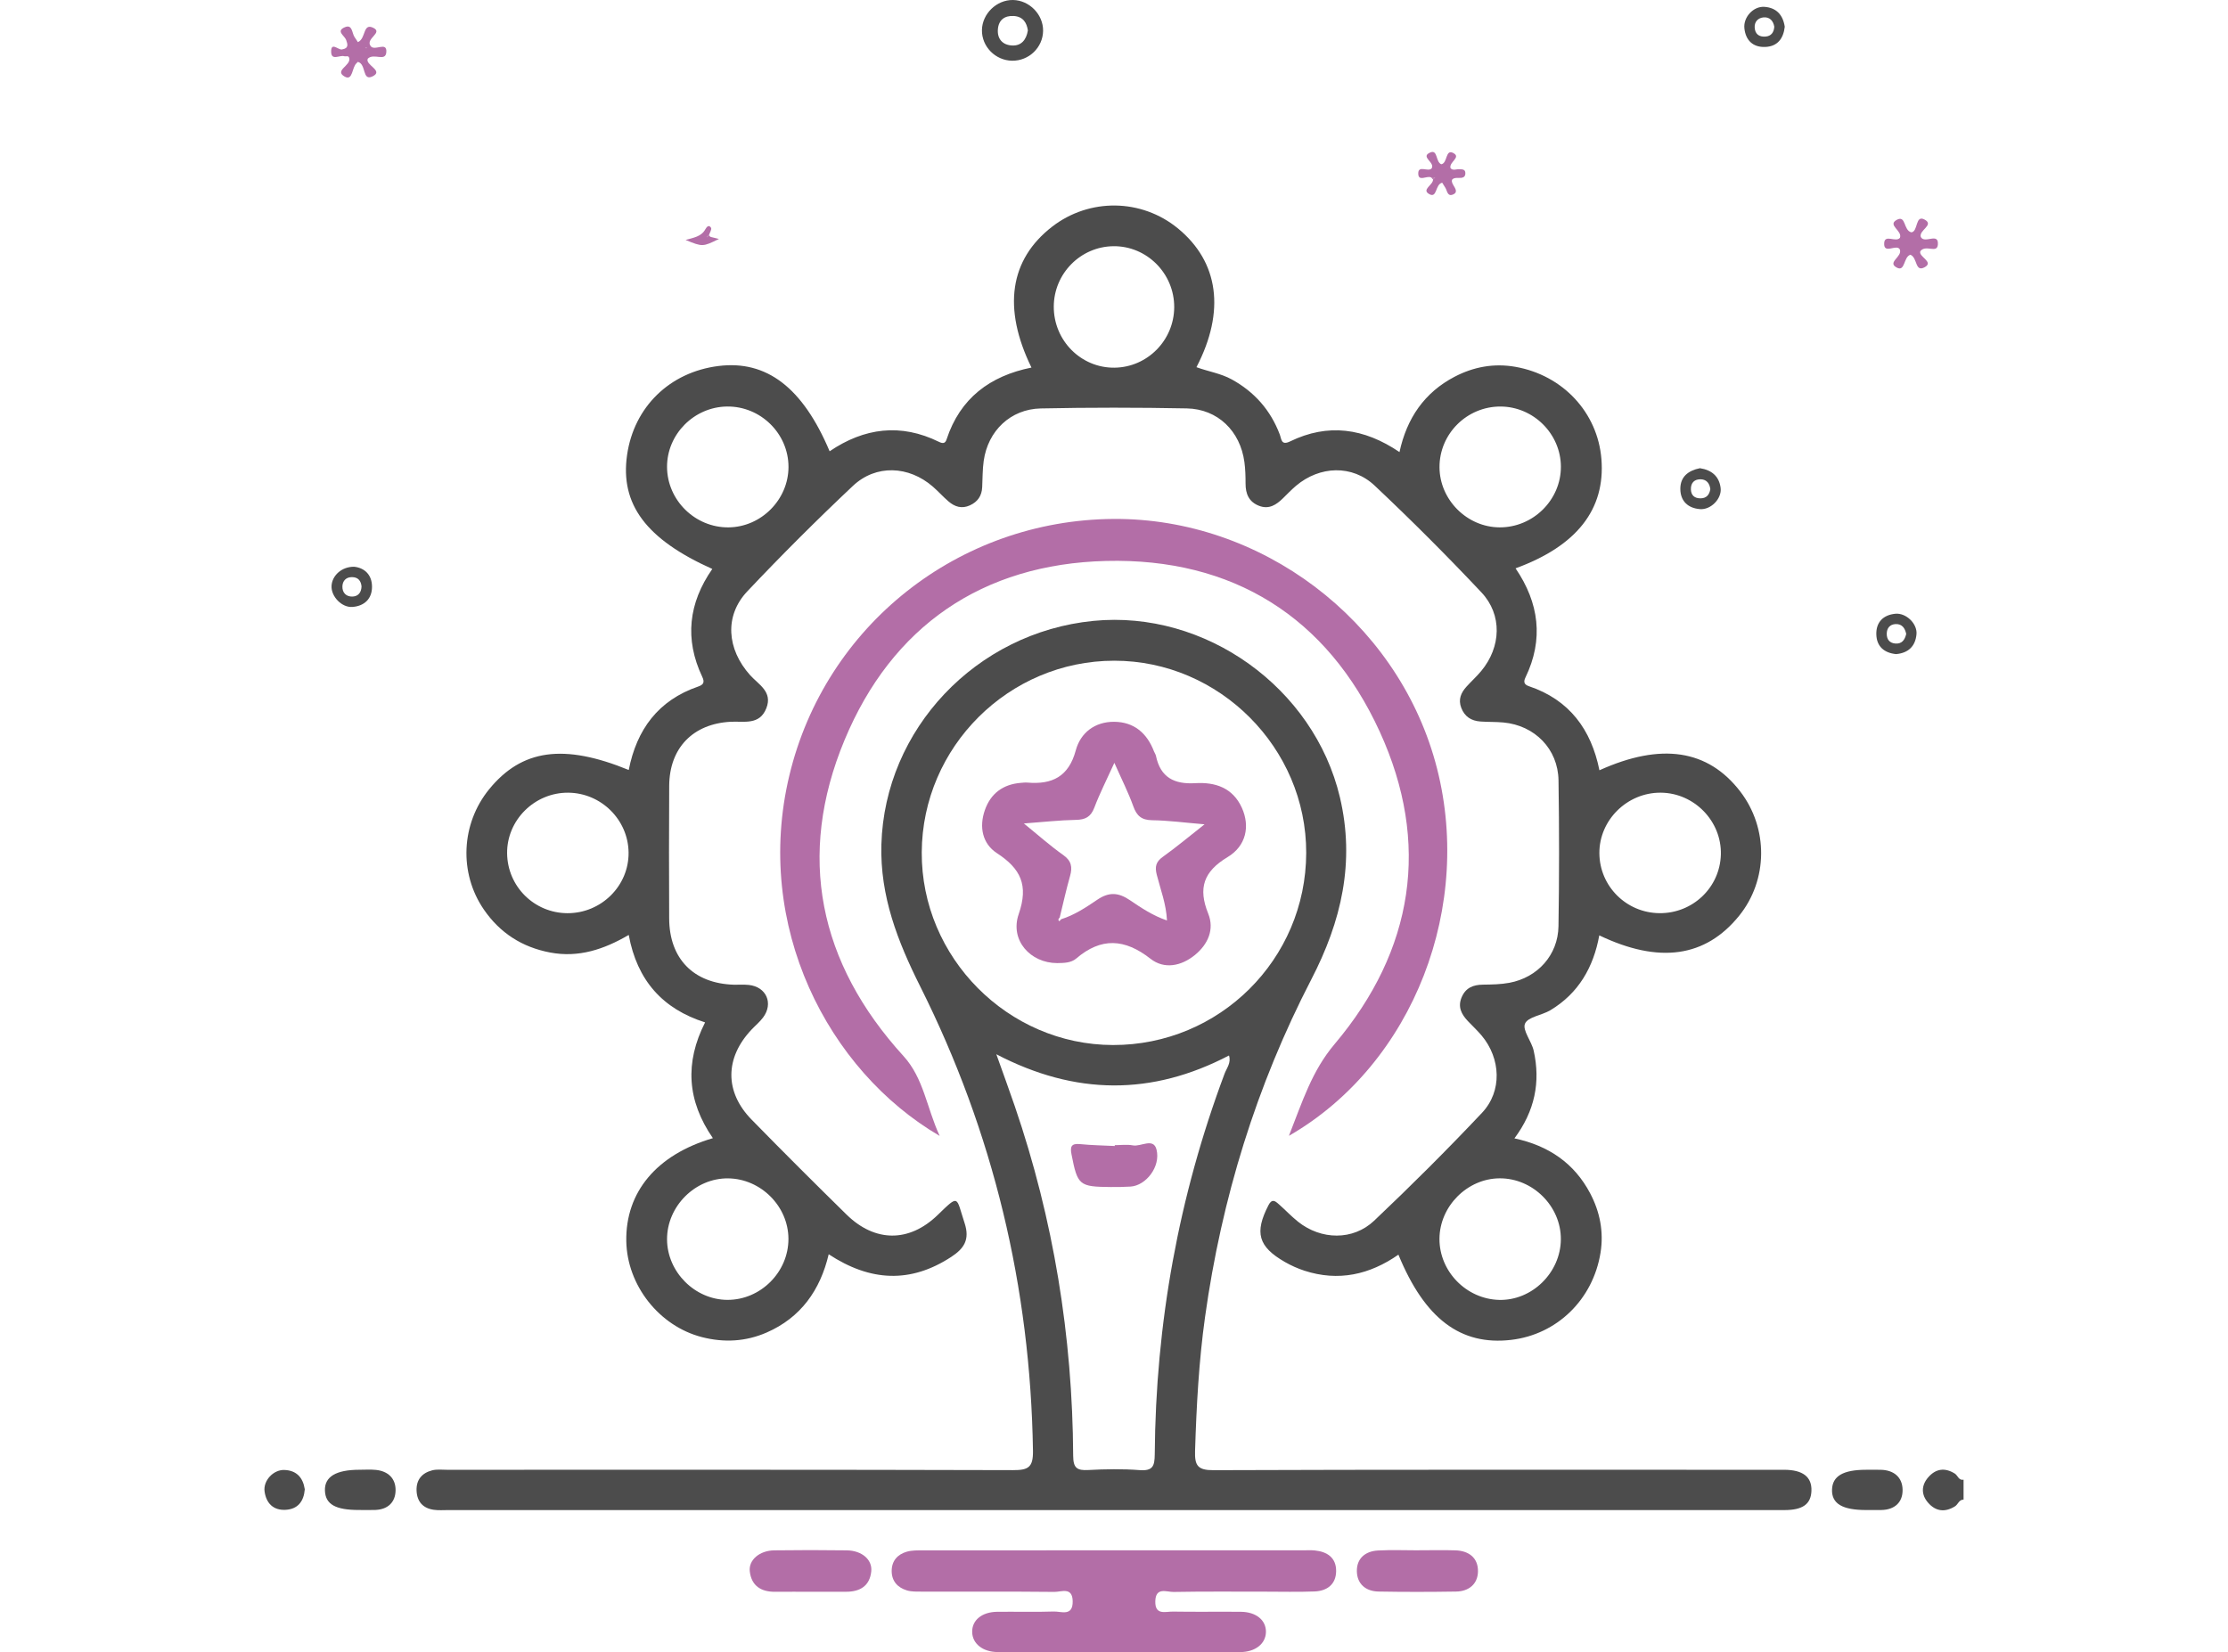 <?xml version="1.0" encoding="utf-8"?>
<!-- Generator: Adobe Illustrator 17.0.0, SVG Export Plug-In . SVG Version: 6.00 Build 0)  -->
<!DOCTYPE svg PUBLIC "-//W3C//DTD SVG 1.1//EN" "http://www.w3.org/Graphics/SVG/1.1/DTD/svg11.dtd">
<svg version="1.1" id="Layer_1" xmlns="http://www.w3.org/2000/svg" xmlns:xlink="http://www.w3.org/1999/xlink" x="0px" y="0px"
	 width="720px" height="534px" viewBox="0 0 720 534" enable-background="new 0 0 720 534" xml:space="preserve">
<g>
	<path fill="#4C4C4C" d="M634.546,484.701c-1.498-0.012-1.766,1.55-2.799,2.187c-3.238,1.998-6.186,1.619-8.622-1.137
		c-2.315-2.619-2.278-5.63-0.008-8.25c2.401-2.772,5.323-3.265,8.595-1.219c0.987,0.618,1.238,2.281,2.834,1.984
		C634.546,480.411,634.546,482.556,634.546,484.701z"/>
	<path fill="#4C4C4C" d="M230.375,367.872c-8.366-12.122-9.112-24.421-2.519-37.417c-13.731-4.362-21.973-13.58-24.676-28.269
		c-7.977,4.665-16.182,7.423-25.377,5.686c-9.081-1.716-16.238-6.322-21.428-13.874c-8.147-11.855-7.38-27.779,1.707-38.909
		c10.556-12.929,24.106-14.815,45.1-6.218c2.57-13.065,9.512-22.528,22.43-26.964c1.705-0.585,2.175-1.355,1.337-3.124
		c-5.797-12.231-4.425-23.875,3.235-34.886c-21.402-9.594-29.837-20.93-27.538-36.86c2.24-15.525,13.794-26.769,29.53-28.737
		c15.552-1.945,27.227,6.957,35.926,27.56c11.207-7.607,22.998-9.112,35.348-3.041c1.274,0.626,2.023,0.494,2.438-0.776
		c4.367-13.336,14.024-20.532,27.44-23.241c-9.399-19.231-7.022-34.939,6.68-45.536c12.056-9.323,28.899-9.091,40.651,0.56
		c13.183,10.827,15.4,26.754,5.987,44.855c3.8,1.401,7.843,1.991,11.403,3.951c7.353,4.049,12.522,9.923,15.501,17.748
		c0.586,1.538,0.439,3.708,3.344,2.296c12.213-5.938,23.86-4.347,35.364,3.442c2.357-10.93,8.055-19.247,17.79-24.338
		c6.151-3.217,12.744-4.444,19.713-3.209c15.286,2.71,26.541,14.756,27.752,29.806c1.305,16.221-7.94,28.084-27.743,35.315
		c7.595,11.178,9.161,22.944,3.184,35.3c-0.719,1.486-0.347,2.301,1.141,2.802c13.086,4.407,20.114,13.986,22.779,27.169
		c19.972-9.021,35.052-6.702,45.476,6.823c9.166,11.892,9.021,28.65-0.347,40.221c-10.857,13.409-25.823,15.57-45.181,6.317
		c-1.871,10.309-6.707,18.737-15.813,24.202c-2.724,1.635-7.249,2.136-8.19,4.336c-0.903,2.112,2.124,5.675,2.807,8.737
		c2.25,10.093,0.393,19.471-6.224,28.339c11.085,2.355,19.356,8.056,24.472,17.759c3.158,5.989,4.433,12.444,3.353,19.192
		c-2.422,15.131-14.066,26.441-28.87,28.177c-16.323,1.914-27.925-6.8-36.445-27.54c-9.31,6.481-19.387,8.749-30.362,5.187
		c-2.186-0.71-4.332-1.676-6.326-2.821c-8.661-4.972-9.859-9.511-5.301-18.362c1.108-2.152,2.102-1.394,3.234-0.404
		c2.15,1.879,4.109,3.987,6.337,5.762c7.398,5.893,17.722,6.153,24.575-0.337c11.93-11.298,23.581-22.919,34.855-34.871
		c6.587-6.982,6.09-17.573-0.134-24.994c-1.374-1.638-2.966-3.094-4.434-4.654c-2.077-2.206-3.346-4.594-1.994-7.735
		c1.324-3.075,3.74-4.005,6.871-4.043c2.847-0.035,5.741-0.079,8.526-0.596c9.153-1.7,15.724-8.989,15.875-18.266
		c0.256-15.723,0.252-31.455,0.011-47.178c-0.156-10.14-7.665-17.75-17.793-18.698c-2.485-0.233-5-0.131-7.491-0.317
		c-2.896-0.217-5.036-1.546-6.137-4.4c-1.049-2.721-0.097-4.887,1.673-6.85c1.555-1.723,3.295-3.287,4.775-5.069
		c6.433-7.746,6.885-18.164,0.055-25.42c-11.14-11.834-22.652-23.346-34.48-34.491c-7.272-6.851-17.78-6.4-25.413,0.039
		c-1.499,1.264-2.855,2.699-4.262,4.07c-2.148,2.093-4.485,3.634-7.652,2.428c-3.306-1.259-4.418-3.856-4.409-7.214
		c0.006-2.315-0.063-4.651-0.37-6.942c-1.345-10.033-8.624-17.153-18.622-17.346c-15.721-0.303-31.457-0.314-47.176,0.011
		c-9.786,0.203-17.085,7.244-18.449,16.931c-0.397,2.816-0.357,5.694-0.493,8.545c-0.133,2.766-1.44,4.687-3.969,5.846
		c-2.636,1.208-4.907,0.454-6.925-1.278c-1.76-1.51-3.312-3.261-5.063-4.782c-7.764-6.745-18.376-7.245-25.821-0.23
		c-11.7,11.024-23.091,22.404-34.131,34.089c-7.445,7.881-6.642,18.665,0.923,27.097c2.728,3.04,7.339,5.33,5.234,10.678
		c-2.195,5.579-7.232,4.145-11.533,4.375c-12.178,0.65-19.78,8.456-19.858,20.689c-0.092,14.297-0.067,28.595-0.008,42.892
		c0.054,13.026,7.883,21,20.887,21.408c1.607,0.05,3.23-0.096,4.822,0.07c5.704,0.595,8.065,5.962,4.615,10.557
		c-1.064,1.417-2.471,2.575-3.698,3.873c-8.636,9.131-8.759,20.129-0.023,29.068c10.117,10.353,20.372,20.573,30.701,30.714
		c9.165,8.998,20.225,9.093,29.462,0.152c7.067-6.841,5.88-5.957,8.692,2.582c1.785,5.421-0.211,8.284-4.318,10.969
		c-13.165,8.605-26.158,7.967-39.589-0.861c-2.737,11.626-9.03,20.473-20.033,25.286c-6.747,2.951-13.797,3.335-20.969,1.485
		c-13.773-3.553-24.163-16.719-24.408-31.014C202.122,385.354,212.132,373.226,230.375,367.872z M536.283,295.15
		c10.763,0.094,19.56-8.323,19.831-18.974c0.274-10.757-8.591-19.88-19.405-19.969c-10.847-0.09-19.912,8.836-19.856,19.55
		C516.909,286.428,525.554,295.056,536.283,295.15z M183.348,295.157c10.94,0.049,19.899-8.826,19.784-19.601
		c-0.112-10.593-8.858-19.264-19.509-19.345c-10.859-0.082-19.866,8.863-19.746,19.613
		C163.995,286.521,172.644,295.109,183.348,295.157z M379.458,99.298c0.051-10.898-8.848-19.834-19.639-19.72
		c-10.631,0.113-19.258,8.853-19.281,19.533c-0.024,10.971,8.808,19.851,19.623,19.729
		C370.783,118.719,379.407,109.986,379.458,99.298z M235.452,170.455c10.544-0.105,19.343-8.978,19.357-19.52
		c0.015-10.792-9.012-19.675-19.859-19.542c-10.647,0.131-19.409,8.945-19.388,19.503
		C215.585,161.662,224.636,170.563,235.452,170.455z M484.622,170.453c10.837,0.044,19.842-8.891,19.795-19.64
		c-0.046-10.575-8.847-19.353-19.465-19.415c-10.878-0.063-19.809,8.805-19.764,19.626
		C465.231,161.546,474.098,170.411,484.622,170.453z M504.405,400.604c0.09-10.697-9.039-19.809-19.786-19.75
		c-10.46,0.057-19.389,9.035-19.441,19.55c-0.052,10.521,8.667,19.464,19.25,19.744
		C495.058,420.429,504.315,411.373,504.405,400.604z M254.792,400.382c-0.042-10.493-8.902-19.378-19.458-19.514
		c-10.665-0.137-19.841,9.035-19.772,19.763c0.068,10.512,9.003,19.457,19.486,19.508
		C245.793,420.19,254.835,411.143,254.792,400.382z"/>
	<path fill="#4C4C4C" d="M359.979,488.083c-71.674-0.003-143.349-0.003-215.024-0.006c-1.608,0-3.241,0.136-4.819-0.094
		c-3.474-0.506-5.368-2.65-5.517-6.153c-0.152-3.551,1.76-5.762,5.062-6.6c1.518-0.385,3.197-0.171,4.803-0.171
		c60.95-0.005,121.901-0.064,182.85,0.113c4.956,0.014,6.565-0.861,6.481-6.266c-0.827-52.806-12.791-102.871-36.439-150.08
		c-7.27-14.514-13.023-29.177-12.546-45.891c1.062-37.175,30.516-68.5,68.496-72.254c36.238-3.581,71.286,21.641,79.665,56.96
		c4.978,20.983,0.49,40.152-9.196,58.859c-17.793,34.364-29.027,70.876-34.374,109.194c-2.003,14.352-2.771,28.793-3.224,43.273
		c-0.147,4.71,0.841,6.24,5.942,6.221c55.587-0.207,111.175-0.129,166.763-0.129c5.898,0,11.797-0.017,17.695,0.001
		c6.022,0.019,8.954,2.305,8.787,6.804c-0.16,4.309-2.816,6.219-8.775,6.22C504.4,488.089,432.19,488.087,359.979,488.083z
		 M359.641,337.769c34.459,0.074,62.402-27.705,62.474-62.108c0.071-33.934-28.078-62.123-62.023-62.11
		c-34.084,0.013-62.041,27.836-62.219,61.921C297.697,309.448,325.704,337.696,359.641,337.769z M321.973,340.749
		c2.211,6.213,4.158,11.503,5.982,16.836c12.521,36.616,18.638,74.321,18.855,112.976c0.022,3.938,1.254,4.768,4.856,4.574
		c5.522-0.297,11.095-0.388,16.602,0.028c4.224,0.319,4.874-1.254,4.902-5.086c0.306-42.318,7.716-83.359,22.56-123.031
		c0.676-1.806,2.2-3.551,1.432-5.896C372.23,354.178,347.502,354.065,321.973,340.749z"/>
	<path fill="#4C4C4C" d="M116.026,488.05c-7.599,0.019-10.852-1.829-11.02-6.239c-0.172-4.498,3.536-6.749,11.149-6.761
		c1.779-0.003,3.573-0.126,5.335,0.05c3.921,0.392,6.388,2.755,6.348,6.578c-0.04,3.81-2.434,6.182-6.475,6.358
		C119.588,488.115,117.806,488.05,116.026,488.05z"/>
	<path fill="#4C4C4C" d="M603.183,488.068c-7.823,0.014-11.296-2.057-11.144-6.64c0.144-4.349,3.626-6.371,10.978-6.373
		c1.601,0,3.203-0.027,4.804,0.008c4.231,0.094,6.958,2.427,7.021,6.458c0.063,4.05-2.561,6.465-6.855,6.536
		C606.386,488.084,604.784,488.062,603.183,488.068z"/>
	<path fill="#4C4C4C" d="M337.086,9.998c-0.083,5.367-4.599,9.708-10.017,9.628c-5.411-0.08-9.832-4.579-9.745-9.917
		c0.086-5.266,4.758-9.787,10.032-9.708C332.667,0.081,337.167,4.704,337.086,9.998z M332.167,9.828
		c-0.365-2.476-1.556-4.489-4.589-4.656c-2.927-0.161-4.844,1.274-5.098,4.238c-0.278,3.234,1.598,5.181,4.665,5.298
		C329.969,14.817,331.659,12.969,332.167,9.828z"/>
	<path fill="#4C4C4C" d="M98.496,481.37c-0.32,3.898-2.234,6.408-6.195,6.626c-3.987,0.219-6.271-2.132-6.8-5.93
		c-0.487-3.498,2.834-7.075,6.395-6.949C95.823,475.256,97.919,477.565,98.496,481.37z"/>
	<path fill="#4C4C4C" d="M114.47,183.182c3.313,0.363,5.734,2.572,5.75,6.437c0.016,3.861-2.39,6.24-6.296,6.552
		c-3.451,0.276-6.932-3.355-6.784-6.76C107.285,186.038,110.424,183.123,114.47,183.182z M116.832,189.516
		c-0.198-1.823-1.106-2.955-3.066-2.981c-1.994-0.026-3.055,1.265-3.115,2.976c-0.072,2.045,1.226,3.426,3.354,3.302
		C115.844,192.706,116.782,191.408,116.832,189.516z"/>
	<path fill="#4C4C4C" d="M549.348,151.329c3.731,0.561,6.228,2.567,6.693,6.411c0.415,3.43-3.153,7.091-6.666,6.816
		c-3.861-0.303-6.327-2.562-6.358-6.503C542.986,154.08,545.598,152.083,549.348,151.329z M552.71,158.094
		c-0.218-1.795-1.168-3.09-2.999-3.175c-2.094-0.097-3.353,1.087-3.28,3.275c0.064,1.934,1.224,2.89,3.121,2.875
		C551.474,161.054,552.412,159.907,552.71,158.094z"/>
	<path fill="#4C4C4C" d="M576.763,8.663c-0.436,3.828-2.378,6.378-6.344,6.514c-3.938,0.135-6.296-2.133-6.705-6.041
		c-0.376-3.591,2.92-7.161,6.464-6.921C574.04,2.477,576.194,4.799,576.763,8.663z M573.38,8.65
		c-0.331-1.966-1.53-3.231-3.528-3.025c-1.655,0.171-2.895,1.331-2.814,3.216c0.093,2.146,1.415,3.133,3.471,2.984
		C572.352,11.691,573.248,10.509,573.38,8.65z"/>
	<path fill="#4C4C4C" d="M612.737,211.419c-3.839-0.391-6.289-2.453-6.385-6.393c-0.095-3.943,2.251-6.271,6.137-6.652
		c3.466-0.34,7.154,3.196,6.843,6.623C618.986,208.812,616.757,211.063,612.737,211.419z M616.013,204.896
		c-0.393-1.877-1.357-3.29-3.453-3.181c-1.796,0.093-2.82,1.268-2.842,3.108c-0.022,1.833,0.909,3.013,2.754,3.174
		C614.618,208.185,615.57,206.82,616.013,204.896z"/>
</g>
<g>
	<path fill="#B36EA7" d="M416.526,367.117c4.338-10.994,7.373-20.899,14.771-29.661c25.609-30.328,31.062-64.947,14.58-100.966
		c-16.977-37.102-47.539-56.198-88.434-55.184c-39.994,0.991-69.23,21.126-84.521,57.895
		c-15.543,37.374-8.367,72.049,19.064,102.153c6.524,7.16,7.444,16.593,11.676,25.787c-36.201-21.15-60.195-67.931-48.581-116.483
		c11.609-48.531,54.738-82.61,104.781-82.932c47.656-0.306,91.203,32.583,103.958,78.516
		C476.638,292.407,456.891,343.872,416.526,367.117z"/>
	<path fill="#B36EA7" d="M360.532,501.085c20.198,0,40.395-0.001,60.593,0.001c1.251,0,2.512-0.081,3.752,0.042
		c4.039,0.399,6.942,2.353,6.908,6.667c-0.034,4.288-2.919,6.43-6.974,6.589c-5.354,0.21-10.722,0.062-16.084,0.066
		c-9.831,0.006-19.663-0.088-29.491,0.091c-2.216,0.04-5.775-1.71-5.887,3.015c-0.11,4.633,3.298,3.297,5.666,3.337
		c7.326,0.122,14.656-0.004,21.984,0.064c4.962,0.046,8.174,2.729,8.102,6.561c-0.071,3.741-3.423,6.451-8.322,6.458
		c-26.096,0.034-52.192,0.032-78.289-0.004c-4.896-0.007-8.241-2.708-8.321-6.458c-0.082-3.836,3.12-6.501,8.099-6.559
		c6.076-0.07,12.159,0.122,18.229-0.087c2.413-0.083,6.242,1.72,6.152-3.344c-0.084-4.715-3.682-2.976-5.897-2.998
		c-14.298-0.145-28.598-0.064-42.897-0.091c-1.596-0.003-3.276,0.06-4.771-0.391c-2.985-0.9-4.912-2.97-4.928-6.242
		c-0.016-3.271,1.863-5.396,4.872-6.266c1.671-0.483,3.529-0.432,5.302-0.434C319.064,501.076,339.798,501.085,360.532,501.085z"/>
	<path fill="#B36EA7" d="M458.62,501.072c3.912,0,7.826-0.099,11.734,0.027c4.353,0.14,7.345,2.447,7.268,6.831
		c-0.071,4.068-2.957,6.425-7.073,6.489c-8.354,0.13-16.714,0.149-25.068-0.006c-4.092-0.076-6.918-2.416-6.996-6.546
		c-0.079-4.166,2.739-6.501,6.803-6.722c4.432-0.241,8.887-0.055,13.332-0.055C458.62,501.084,458.62,501.078,458.62,501.072z"/>
	<path fill="#B36EA7" d="M262.213,514.481c-3.912,0.003-7.824-0.026-11.735,0.01c-4.556,0.042-7.639-1.947-8.178-6.591
		c-0.431-3.709,3.176-6.739,7.898-6.803c7.822-0.106,15.648-0.11,23.469,0.002c4.83,0.069,8.277,2.983,7.89,6.784
		c-0.48,4.72-3.632,6.606-8.143,6.597C269.681,514.472,265.947,514.478,262.213,514.481z"/>
	<path fill="#B36EA7" d="M617.353,82.333c-2.267,0.741-1.631,5.582-4.357,4.17c-3.34-1.73,1.865-3.453,0.952-5.889
		c-1.058-1.897-5.278,1.793-5.054-2.051c0.175-2.993,3.769-0.094,5.087-1.697c0.883-2.322-4.195-4.097-1.013-5.815
		c3.044-1.643,2.077,3.433,4.717,4.043c2.241-0.266,1.177-5.872,4.329-4.092c3.124,1.764-1.973,3.376-1.292,5.584
		c1.228,2.364,5.845-1.663,5.516,2.484c-0.237,2.993-3.863-0.112-5.631,2.067c-0.866,1.791,4.478,3.453,1.433,5.193
		C618.778,88.192,619.724,83.26,617.353,82.333z"/>
	<path fill="#B36EA7" d="M115.649,13.614c2.689-1.126,1.538-6.325,5-4.615c3.179,1.57-2.427,3.389-0.971,5.738
		c1.149,2.121,5.456-1.595,5.167,2.122c-0.253,3.249-3.997,0.177-5.983,2.096c-1.028,2.042,5.358,3.91,1.508,5.746
		c-3.419,1.63-1.922-4.061-4.751-4.705c0.102-0.114-0.107,0.182-0.374,0.408c-1.57,1.329-1.17,5.856-3.843,4.36
		c-3.513-1.966,2.014-3.559,1.468-5.917c-0.171-1.051-1.059-0.498-1.645-0.676c-1.45-0.442-4.144,1.567-4.209-1.397
		c-0.074-3.356,2.271-0.608,3.453-0.789c2.293-0.351,1.901-1.652,1.393-3.073c-0.495-1.383-3.428-2.85-0.424-4.114
		c2.521-1.061,2.257,1.964,3.17,3.23C115.016,12.592,115.375,13.193,115.649,13.614z M118.058,15.387l0.335,0.239l0.066-0.33
		L118.058,15.387z"/>
	<path fill="#B36EA7" d="M462.478,57.348c-1.358-0.717-4.244,1.63-4.155-1.416c0.075-2.562,3.123-0.319,4.297-1.464
		c1.293-1.996-3.793-3.731-0.448-5.174c2.508-1.082,1.703,2.973,3.578,3.802c2.105-0.339,1.285-4.976,3.856-3.66
		c2.755,1.41-1.479,2.96-0.849,4.917c0.762,0.892,1.864,0.276,2.856,0.338c0.883,0.055,1.884-0.04,1.931,1.211
		c0.056,1.498-1.024,1.643-2.158,1.6c-1.791-0.067-2.919,0.379-1.703,2.379c0.688,1.132,1.505,2.367-0.211,3.021
		c-1.722,0.656-1.78-1.181-2.358-2.156c-0.352-0.593-0.727-1.173-1.053-1.698c-2.322,0.515-1.574,5.13-4.164,3.703
		c-2.689-1.482,1.309-2.965,1.2-4.76c0.223-0.216,0.447-0.432,0.671-0.648C463.337,57.345,462.908,57.346,462.478,57.348z"/>
	<path fill="#B36EA7" d="M229.641,76.569c0.811,0.201,1.622,0.402,2.698,0.668c-5.278,2.573-5.278,2.573-10.784,0.322
		c2.557-0.741,5.094-1.074,6.383-3.45c0.485-0.894,1.206-1.544,1.839-0.484c0.295,0.494-0.423,1.592-0.681,2.416
		c-0.229,0.195-0.457,0.39-0.686,0.585C228.821,76.607,229.231,76.588,229.641,76.569z"/>
	<polygon fill="#B36EA7" points="118.058,15.387 118.459,15.296 118.393,15.626 	"/>
	<path fill="#B36EA7" d="M462.478,57.348c0.43-0.001,0.859-0.003,1.289-0.004c-0.224,0.216-0.447,0.432-0.671,0.648
		C462.877,57.79,462.671,57.575,462.478,57.348z"/>
	<path fill="#B36EA7" d="M229.641,76.569c-0.41,0.019-0.821,0.038-1.231,0.057c0.229-0.195,0.457-0.39,0.686-0.585
		C229.288,76.207,229.469,76.383,229.641,76.569z"/>
	<path fill="#B36EA7" d="M341.628,311.288c-8.625-0.006-15.349-7.381-12.423-15.836c3.241-9.366,0.647-14.687-7.048-19.707
		c-4.705-3.069-5.791-8.475-3.886-13.913c1.887-5.387,5.871-8.337,11.611-8.801c0.711-0.058,1.433-0.147,2.138-0.087
		c7.976,0.682,13.334-1.907,15.624-10.404c1.545-5.735,6.193-9.285,12.413-9.246c6.379,0.04,10.59,3.639,12.858,9.547
		c0.191,0.498,0.539,0.953,0.645,1.464c1.453,6.989,5.909,9.24,12.731,8.828c6.407-0.387,12.096,1.47,15.031,7.959
		c2.664,5.889,1.454,12.293-4.624,15.944c-7.734,4.644-9.587,10.005-6.25,18.256c2.064,5.104-0.072,9.928-4.279,13.364
		c-4.403,3.597-9.899,4.734-14.375,1.228c-8.311-6.51-15.931-6.987-24.017-0.06C346.122,311.24,343.791,311.255,341.628,311.288z
		 M342.917,297.109c4.3-1.334,8.042-3.837,11.674-6.298c3.844-2.605,6.874-2.357,10.58,0.157c3.625,2.46,7.336,4.96,11.952,6.544
		c-0.256-5.36-2.095-10.019-3.304-14.782c-0.664-2.615-0.284-4.191,1.983-5.806c4.345-3.097,8.44-6.545,13.46-10.493
		c-6.642-0.556-11.779-1.255-16.924-1.321c-3.435-0.044-4.989-1.409-6.104-4.519c-1.586-4.422-3.73-8.645-6.116-14.037
		c-2.499,5.513-4.74,9.905-6.478,14.487c-1.139,3.003-2.89,3.901-5.968,3.955c-5.256,0.093-10.504,0.696-16.797,1.161
		c4.732,3.837,8.54,7.249,12.691,10.175c2.696,1.9,3.049,3.933,2.229,6.831c-1.256,4.439-2.251,8.952-3.349,13.441
		c-0.438,0.349-0.596,0.724-0.109,1.16C342.529,297.546,342.723,297.327,342.917,297.109z"/>
	<path fill="#B36EA7" d="M360.247,370.134c1.956,0,3.966-0.289,5.853,0.07c2.608,0.496,6.647-2.584,7.641,1.355
		c1.399,5.548-3.431,11.649-8.391,11.962c-2.129,0.134-4.268,0.162-6.401,0.145c-10.234-0.083-10.726-0.562-12.676-10.527
		c-0.496-2.535-0.088-3.633,2.784-3.343c3.712,0.375,7.457,0.423,11.188,0.613C360.245,370.316,360.246,370.225,360.247,370.134z"/>
</g>
</svg>
